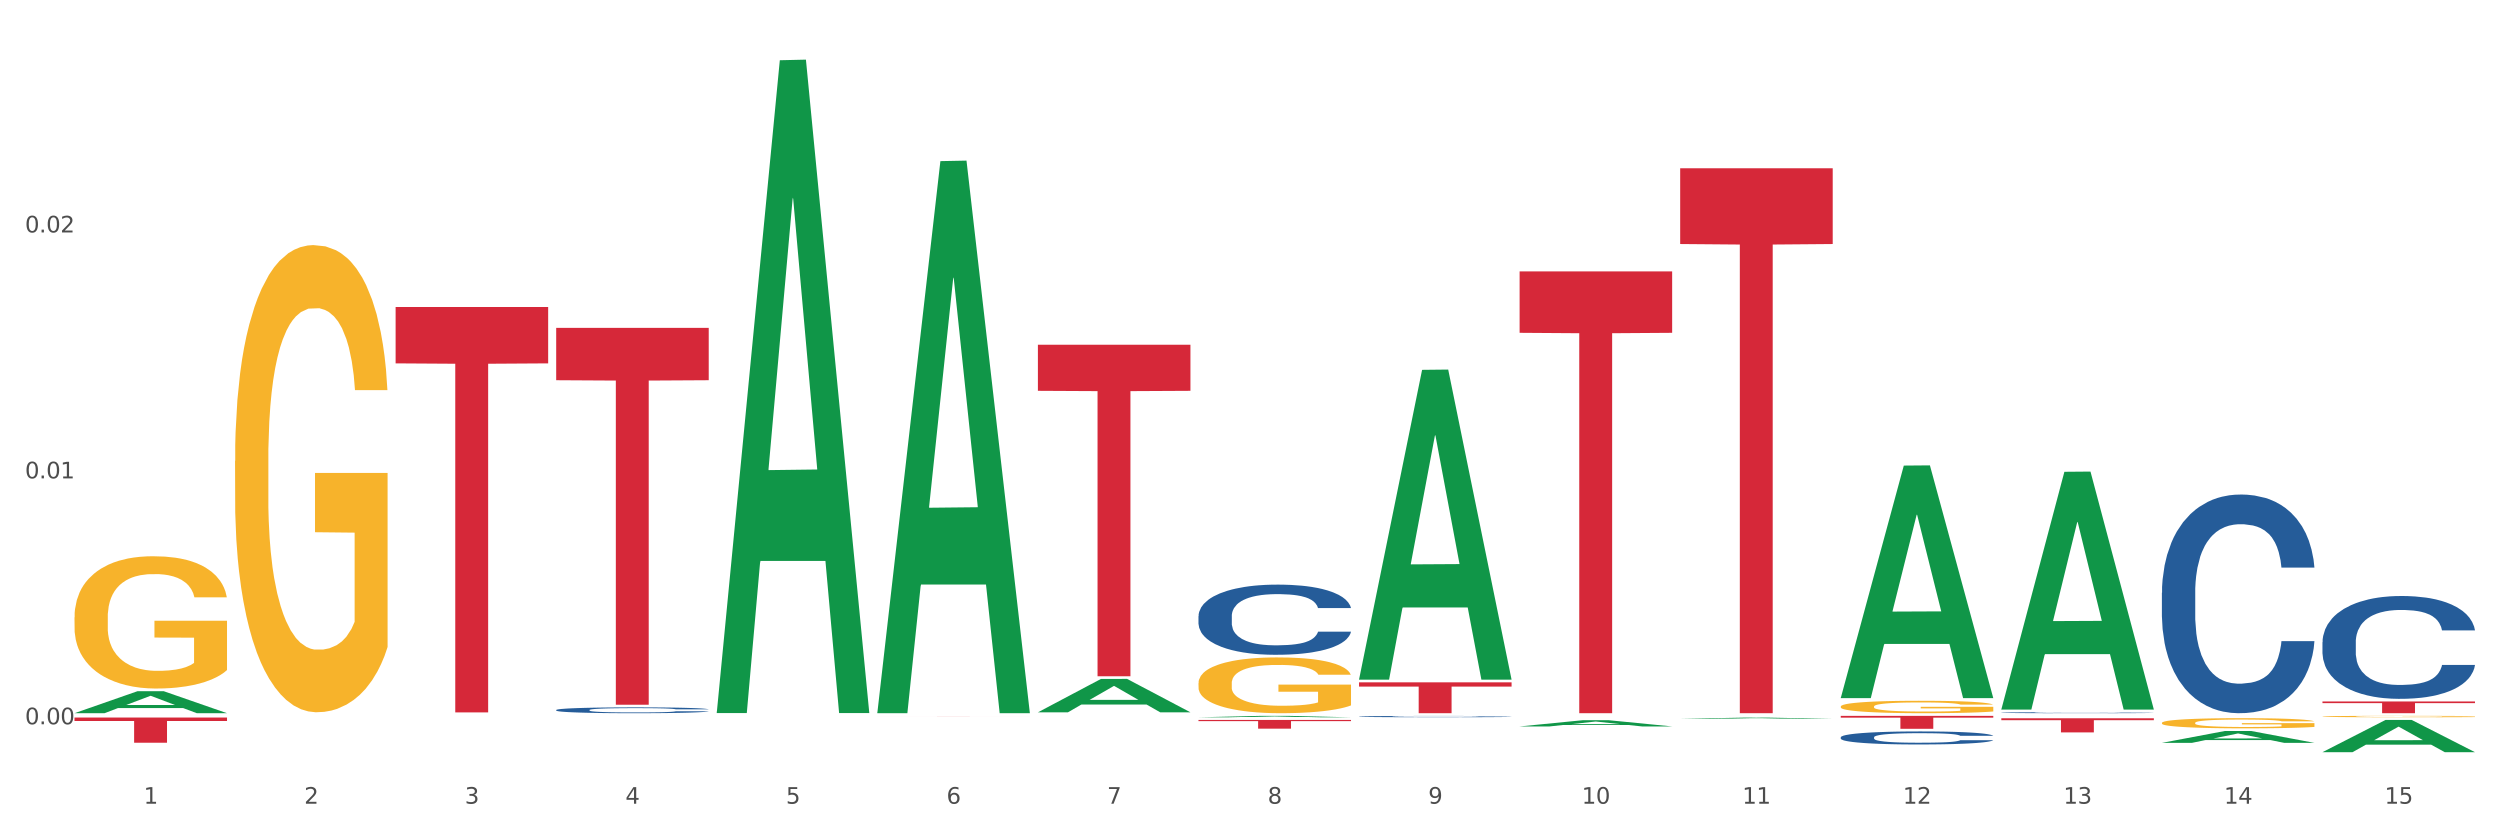 <?xml version="1.0" encoding="utf-8" standalone="no"?>
<!DOCTYPE svg PUBLIC "-//W3C//DTD SVG 1.1//EN"
  "http://www.w3.org/Graphics/SVG/1.1/DTD/svg11.dtd">
<svg xmlns:xlink="http://www.w3.org/1999/xlink" width="1080pt" height="360pt" viewBox="0 0 1080 360" xmlns="http://www.w3.org/2000/svg" version="1.1">
 <rect x="0" y="0" width="1080" height="360" fill="#333333" stroke="none"/>
 <defs>
  <style type="text/css">*{stroke-linejoin: round; stroke-linecap: butt}</style>
 </defs>
 <g id="figure_1">
  <g id="patch_1">
   <path d="M 0 360 
L 1080 360 
L 1080 0 
L 0 0 
z
" style="fill: #ffffff; stroke: #ffffff; stroke-linejoin: miter"/>
  </g>
  <g id="axes_1">
   <g id="matplotlib.axis_1">
    <g id="xtick_1">
     <g id="text_1">
      <!-- 1 -->
      <g style="fill: #4d4d4d" transform="translate(62.07 347.204) scale(0.096 -0.096)">
       <defs>
        <path id="DejaVuSans-31" d="M 794 531 
L 1825 531 
L 1825 4091 
L 703 3866 
L 703 4441 
L 1819 4666 
L 2450 4666 
L 2450 531 
L 3481 531 
L 3481 0 
L 794 0 
L 794 531 
z
" transform="scale(0.016)"/>
       </defs>
       <use xlink:href="#DejaVuSans-31"/>
      </g>
     </g>
    </g>
    <g id="xtick_2">
     <g id="text_2">
      <!-- 2 -->
      <g style="fill: #4d4d4d" transform="translate(131.436 347.204) scale(0.096 -0.096)">
       <defs>
        <path id="DejaVuSans-32" d="M 1228 531 
L 3431 531 
L 3431 0 
L 469 0 
L 469 531 
Q 828 903 1448 1529 
Q 2069 2156 2228 2338 
Q 2531 2678 2651 2914 
Q 2772 3150 2772 3378 
Q 2772 3750 2511 3984 
Q 2250 4219 1831 4219 
Q 1534 4219 1204 4116 
Q 875 4013 500 3803 
L 500 4441 
Q 881 4594 1212 4672 
Q 1544 4750 1819 4750 
Q 2544 4750 2975 4387 
Q 3406 4025 3406 3419 
Q 3406 3131 3298 2873 
Q 3191 2616 2906 2266 
Q 2828 2175 2409 1742 
Q 1991 1309 1228 531 
z
" transform="scale(0.016)"/>
       </defs>
       <use xlink:href="#DejaVuSans-32"/>
      </g>
     </g>
    </g>
    <g id="xtick_3">
     <g id="text_3">
      <!-- 3 -->
      <g style="fill: #4d4d4d" transform="translate(200.802 347.204) scale(0.096 -0.096)">
       <defs>
        <path id="DejaVuSans-33" d="M 2597 2516 
Q 3050 2419 3304 2112 
Q 3559 1806 3559 1356 
Q 3559 666 3084 287 
Q 2609 -91 1734 -91 
Q 1441 -91 1130 -33 
Q 819 25 488 141 
L 488 750 
Q 750 597 1062 519 
Q 1375 441 1716 441 
Q 2309 441 2620 675 
Q 2931 909 2931 1356 
Q 2931 1769 2642 2001 
Q 2353 2234 1838 2234 
L 1294 2234 
L 1294 2753 
L 1863 2753 
Q 2328 2753 2575 2939 
Q 2822 3125 2822 3475 
Q 2822 3834 2567 4026 
Q 2313 4219 1838 4219 
Q 1578 4219 1281 4162 
Q 984 4106 628 3988 
L 628 4550 
Q 988 4650 1302 4700 
Q 1616 4750 1894 4750 
Q 2613 4750 3031 4423 
Q 3450 4097 3450 3541 
Q 3450 3153 3228 2886 
Q 3006 2619 2597 2516 
z
" transform="scale(0.016)"/>
       </defs>
       <use xlink:href="#DejaVuSans-33"/>
      </g>
     </g>
    </g>
    <g id="xtick_4">
     <g id="text_4">
      <!-- 4 -->
      <g style="fill: #4d4d4d" transform="translate(270.169 347.204) scale(0.096 -0.096)">
       <defs>
        <path id="DejaVuSans-34" d="M 2419 4116 
L 825 1625 
L 2419 1625 
L 2419 4116 
z
M 2253 4666 
L 3047 4666 
L 3047 1625 
L 3713 1625 
L 3713 1100 
L 3047 1100 
L 3047 0 
L 2419 0 
L 2419 1100 
L 313 1100 
L 313 1709 
L 2253 4666 
z
" transform="scale(0.016)"/>
       </defs>
       <use xlink:href="#DejaVuSans-34"/>
      </g>
     </g>
    </g>
    <g id="xtick_5">
     <g id="text_5">
      <!-- 5 -->
      <g style="fill: #4d4d4d" transform="translate(339.535 347.204) scale(0.096 -0.096)">
       <defs>
        <path id="DejaVuSans-35" d="M 691 4666 
L 3169 4666 
L 3169 4134 
L 1269 4134 
L 1269 2991 
Q 1406 3038 1543 3061 
Q 1681 3084 1819 3084 
Q 2600 3084 3056 2656 
Q 3513 2228 3513 1497 
Q 3513 744 3044 326 
Q 2575 -91 1722 -91 
Q 1428 -91 1123 -41 
Q 819 9 494 109 
L 494 744 
Q 775 591 1075 516 
Q 1375 441 1709 441 
Q 2250 441 2565 725 
Q 2881 1009 2881 1497 
Q 2881 1984 2565 2268 
Q 2250 2553 1709 2553 
Q 1456 2553 1204 2497 
Q 953 2441 691 2322 
L 691 4666 
z
" transform="scale(0.016)"/>
       </defs>
       <use xlink:href="#DejaVuSans-35"/>
      </g>
     </g>
    </g>
    <g id="xtick_6">
     <g id="text_6">
      <!-- 6 -->
      <g style="fill: #4d4d4d" transform="translate(408.901 347.204) scale(0.096 -0.096)">
       <defs>
        <path id="DejaVuSans-36" d="M 2113 2584 
Q 1688 2584 1439 2293 
Q 1191 2003 1191 1497 
Q 1191 994 1439 701 
Q 1688 409 2113 409 
Q 2538 409 2786 701 
Q 3034 994 3034 1497 
Q 3034 2003 2786 2293 
Q 2538 2584 2113 2584 
z
M 3366 4563 
L 3366 3988 
Q 3128 4100 2886 4159 
Q 2644 4219 2406 4219 
Q 1781 4219 1451 3797 
Q 1122 3375 1075 2522 
Q 1259 2794 1537 2939 
Q 1816 3084 2150 3084 
Q 2853 3084 3261 2657 
Q 3669 2231 3669 1497 
Q 3669 778 3244 343 
Q 2819 -91 2113 -91 
Q 1303 -91 875 529 
Q 447 1150 447 2328 
Q 447 3434 972 4092 
Q 1497 4750 2381 4750 
Q 2619 4750 2861 4703 
Q 3103 4656 3366 4563 
z
" transform="scale(0.016)"/>
       </defs>
       <use xlink:href="#DejaVuSans-36"/>
      </g>
     </g>
    </g>
    <g id="xtick_7">
     <g id="text_7">
      <!-- 7 -->
      <g style="fill: #4d4d4d" transform="translate(478.267 347.204) scale(0.096 -0.096)">
       <defs>
        <path id="DejaVuSans-37" d="M 525 4666 
L 3525 4666 
L 3525 4397 
L 1831 0 
L 1172 0 
L 2766 4134 
L 525 4134 
L 525 4666 
z
" transform="scale(0.016)"/>
       </defs>
       <use xlink:href="#DejaVuSans-37"/>
      </g>
     </g>
    </g>
    <g id="xtick_8">
     <g id="text_8">
      <!-- 8 -->
      <g style="fill: #4d4d4d" transform="translate(547.634 347.204) scale(0.096 -0.096)">
       <defs>
        <path id="DejaVuSans-38" d="M 2034 2216 
Q 1584 2216 1326 1975 
Q 1069 1734 1069 1313 
Q 1069 891 1326 650 
Q 1584 409 2034 409 
Q 2484 409 2743 651 
Q 3003 894 3003 1313 
Q 3003 1734 2745 1975 
Q 2488 2216 2034 2216 
z
M 1403 2484 
Q 997 2584 770 2862 
Q 544 3141 544 3541 
Q 544 4100 942 4425 
Q 1341 4750 2034 4750 
Q 2731 4750 3128 4425 
Q 3525 4100 3525 3541 
Q 3525 3141 3298 2862 
Q 3072 2584 2669 2484 
Q 3125 2378 3379 2068 
Q 3634 1759 3634 1313 
Q 3634 634 3220 271 
Q 2806 -91 2034 -91 
Q 1263 -91 848 271 
Q 434 634 434 1313 
Q 434 1759 690 2068 
Q 947 2378 1403 2484 
z
M 1172 3481 
Q 1172 3119 1398 2916 
Q 1625 2713 2034 2713 
Q 2441 2713 2670 2916 
Q 2900 3119 2900 3481 
Q 2900 3844 2670 4047 
Q 2441 4250 2034 4250 
Q 1625 4250 1398 4047 
Q 1172 3844 1172 3481 
z
" transform="scale(0.016)"/>
       </defs>
       <use xlink:href="#DejaVuSans-38"/>
      </g>
     </g>
    </g>
    <g id="xtick_9">
     <g id="text_9">
      <!-- 9 -->
      <g style="fill: #4d4d4d" transform="translate(617 347.204) scale(0.096 -0.096)">
       <defs>
        <path id="DejaVuSans-39" d="M 703 97 
L 703 672 
Q 941 559 1184 500 
Q 1428 441 1663 441 
Q 2288 441 2617 861 
Q 2947 1281 2994 2138 
Q 2813 1869 2534 1725 
Q 2256 1581 1919 1581 
Q 1219 1581 811 2004 
Q 403 2428 403 3163 
Q 403 3881 828 4315 
Q 1253 4750 1959 4750 
Q 2769 4750 3195 4129 
Q 3622 3509 3622 2328 
Q 3622 1225 3098 567 
Q 2575 -91 1691 -91 
Q 1453 -91 1209 -44 
Q 966 3 703 97 
z
M 1959 2075 
Q 2384 2075 2632 2365 
Q 2881 2656 2881 3163 
Q 2881 3666 2632 3958 
Q 2384 4250 1959 4250 
Q 1534 4250 1286 3958 
Q 1038 3666 1038 3163 
Q 1038 2656 1286 2365 
Q 1534 2075 1959 2075 
z
" transform="scale(0.016)"/>
       </defs>
       <use xlink:href="#DejaVuSans-39"/>
      </g>
     </g>
    </g>
    <g id="xtick_10">
     <g id="text_10">
      <!-- 10 -->
      <g style="fill: #4d4d4d" transform="translate(683.312 347.204) scale(0.096 -0.096)">
       <defs>
        <path id="DejaVuSans-30" d="M 2034 4250 
Q 1547 4250 1301 3770 
Q 1056 3291 1056 2328 
Q 1056 1369 1301 889 
Q 1547 409 2034 409 
Q 2525 409 2770 889 
Q 3016 1369 3016 2328 
Q 3016 3291 2770 3770 
Q 2525 4250 2034 4250 
z
M 2034 4750 
Q 2819 4750 3233 4129 
Q 3647 3509 3647 2328 
Q 3647 1150 3233 529 
Q 2819 -91 2034 -91 
Q 1250 -91 836 529 
Q 422 1150 422 2328 
Q 422 3509 836 4129 
Q 1250 4750 2034 4750 
z
" transform="scale(0.016)"/>
       </defs>
       <use xlink:href="#DejaVuSans-31"/>
       <use xlink:href="#DejaVuSans-30" transform="translate(63.623 0)"/>
      </g>
     </g>
    </g>
    <g id="xtick_11">
     <g id="text_11">
      <!-- 11 -->
      <g style="fill: #4d4d4d" transform="translate(752.678 347.204) scale(0.096 -0.096)">
       <use xlink:href="#DejaVuSans-31"/>
       <use xlink:href="#DejaVuSans-31" transform="translate(63.623 0)"/>
      </g>
     </g>
    </g>
    <g id="xtick_12">
     <g id="text_12">
      <!-- 12 -->
      <g style="fill: #4d4d4d" transform="translate(822.044 347.204) scale(0.096 -0.096)">
       <use xlink:href="#DejaVuSans-31"/>
       <use xlink:href="#DejaVuSans-32" transform="translate(63.623 0)"/>
      </g>
     </g>
    </g>
    <g id="xtick_13">
     <g id="text_13">
      <!-- 13 -->
      <g style="fill: #4d4d4d" transform="translate(891.411 347.204) scale(0.096 -0.096)">
       <use xlink:href="#DejaVuSans-31"/>
       <use xlink:href="#DejaVuSans-33" transform="translate(63.623 0)"/>
      </g>
     </g>
    </g>
    <g id="xtick_14">
     <g id="text_14">
      <!-- 14 -->
      <g style="fill: #4d4d4d" transform="translate(960.777 347.204) scale(0.096 -0.096)">
       <use xlink:href="#DejaVuSans-31"/>
       <use xlink:href="#DejaVuSans-34" transform="translate(63.623 0)"/>
      </g>
     </g>
    </g>
    <g id="xtick_15">
     <g id="text_15">
      <!-- 15 -->
      <g style="fill: #4d4d4d" transform="translate(1030.143 347.204) scale(0.096 -0.096)">
       <use xlink:href="#DejaVuSans-31"/>
       <use xlink:href="#DejaVuSans-35" transform="translate(63.623 0)"/>
      </g>
     </g>
    </g>
    <g id="xtick_16"/>
    <g id="xtick_17"/>
    <g id="xtick_18"/>
    <g id="xtick_19"/>
    <g id="xtick_20"/>
    <g id="xtick_21"/>
    <g id="xtick_22"/>
    <g id="xtick_23"/>
    <g id="xtick_24"/>
    <g id="xtick_25"/>
    <g id="xtick_26"/>
    <g id="xtick_27"/>
    <g id="xtick_28"/>
    <g id="xtick_29"/>
   </g>
   <g id="matplotlib.axis_2">
    <g id="ytick_1">
     <g id="text_16">
      <!-- 0.00 -->
      <g style="fill: #4d4d4d" transform="translate(10.8 312.888) scale(0.096 -0.096)">
       <defs>
        <path id="DejaVuSans-2e" d="M 684 794 
L 1344 794 
L 1344 0 
L 684 0 
L 684 794 
z
" transform="scale(0.016)"/>
       </defs>
       <use xlink:href="#DejaVuSans-30"/>
       <use xlink:href="#DejaVuSans-2e" transform="translate(63.623 0)"/>
       <use xlink:href="#DejaVuSans-30" transform="translate(95.41 0)"/>
       <use xlink:href="#DejaVuSans-30" transform="translate(159.033 0)"/>
      </g>
     </g>
    </g>
    <g id="ytick_2">
     <g id="text_17">
      <!-- 0.01 -->
      <g style="fill: #4d4d4d" transform="translate(10.8 206.654) scale(0.096 -0.096)">
       <use xlink:href="#DejaVuSans-30"/>
       <use xlink:href="#DejaVuSans-2e" transform="translate(63.623 0)"/>
       <use xlink:href="#DejaVuSans-30" transform="translate(95.41 0)"/>
       <use xlink:href="#DejaVuSans-31" transform="translate(159.033 0)"/>
      </g>
     </g>
    </g>
    <g id="ytick_3">
     <g id="text_18">
      <!-- 0.02 -->
      <g style="fill: #4d4d4d" transform="translate(10.8 100.419) scale(0.096 -0.096)">
       <use xlink:href="#DejaVuSans-30"/>
       <use xlink:href="#DejaVuSans-2e" transform="translate(63.623 0)"/>
       <use xlink:href="#DejaVuSans-30" transform="translate(95.41 0)"/>
       <use xlink:href="#DejaVuSans-32" transform="translate(159.033 0)"/>
      </g>
     </g>
    </g>
    <g id="ytick_4"/>
    <g id="ytick_5"/>
    <g id="ytick_6"/>
   </g>
   <g id="PolyCollection_1">
    <path d="M 32.175 308.089 
L 32.243 308.08 
L 59.417 298.592 
L 70.695 298.584 
L 98.073 308.107 
L 85.029 308.107 
L 79.119 305.889 
L 51.061 305.889 
L 50.857 305.925 
L 45.151 308.107 
L 32.175 308.107 
L 32.175 308.089 
L 54.594 304.566 
L 75.586 304.557 
L 65.192 300.613 
L 65.056 300.595 
L 64.92 300.622 
L 54.526 304.557 
L 54.594 304.566 
L 32.175 308.089 
z
" clip-path="url(#pef8d3da580)" style="fill: #109648"/>
    <path d="M 517.739 295.142 
L 517.816 295.12 
L 517.816 294.328 
L 517.972 293.646 
L 518.75 291.995 
L 519.917 290.63 
L 520.773 289.904 
L 521.629 289.31 
L 522.64 288.715 
L 523.885 288.099 
L 526.141 287.197 
L 527.542 286.734 
L 529.253 286.25 
L 532.365 285.546 
L 534.621 285.15 
L 536.956 284.819 
L 540.768 284.423 
L 543.257 284.247 
L 545.903 284.115 
L 549.093 284.027 
L 551.504 284.005 
L 556.795 284.071 
L 561.307 284.269 
L 563.486 284.423 
L 566.287 284.687 
L 567.765 284.863 
L 570.177 285.216 
L 572.666 285.678 
L 574.378 286.074 
L 576.946 286.822 
L 578.891 287.571 
L 580.68 288.495 
L 581.614 289.134 
L 582.314 289.728 
L 582.936 290.41 
L 583.559 291.489 
L 569.554 291.489 
L 569.01 290.718 
L 568.154 289.992 
L 566.909 289.288 
L 565.82 288.847 
L 563.953 288.297 
L 562.241 287.945 
L 560.452 287.681 
L 558.273 287.461 
L 556.562 287.351 
L 554.15 287.263 
L 549.404 287.285 
L 546.214 287.461 
L 544.035 287.681 
L 542.635 287.879 
L 541.39 288.099 
L 539.99 288.407 
L 538.356 288.869 
L 537.189 289.288 
L 536.022 289.816 
L 535.088 290.344 
L 534.232 290.96 
L 533.532 291.621 
L 532.988 292.303 
L 532.521 293.14 
L 532.132 294.526 
L 532.132 297.542 
L 532.287 298.224 
L 532.676 299.126 
L 533.143 299.809 
L 533.921 300.623 
L 534.621 301.173 
L 535.944 301.966 
L 537.422 302.626 
L 538.589 303.044 
L 539.756 303.397 
L 541.779 303.881 
L 544.035 304.277 
L 545.981 304.519 
L 548.626 304.739 
L 550.415 304.827 
L 551.971 304.871 
L 555.784 304.871 
L 558.507 304.805 
L 561.541 304.651 
L 563.875 304.453 
L 565.82 304.211 
L 567.998 303.815 
L 569.399 303.441 
L 569.399 298.84 
L 552.282 298.818 
L 552.282 295.759 
L 583.636 295.759 
L 583.636 304.739 
L 582.314 305.201 
L 580.836 305.62 
L 579.28 305.994 
L 576.946 306.456 
L 574.145 306.896 
L 571.655 307.204 
L 569.01 307.468 
L 565.898 307.711 
L 561.852 307.931 
L 559.362 308.019 
L 556.25 308.085 
L 552.594 308.107 
L 549.404 308.063 
L 546.292 307.953 
L 543.024 307.755 
L 539.834 307.468 
L 537.422 307.182 
L 535.01 306.83 
L 532.443 306.368 
L 530.42 305.928 
L 528.864 305.532 
L 527.153 305.025 
L 525.285 304.365 
L 523.885 303.771 
L 522.64 303.154 
L 521.317 302.362 
L 520.384 301.68 
L 519.45 300.821 
L 518.906 300.183 
L 518.283 299.192 
L 517.816 297.806 
L 517.739 295.142 
z
" clip-path="url(#pef8d3da580)" style="fill: #f7b32b"/>
    <path d="M 795.203 305.214 
L 795.281 305.209 
L 795.281 305.033 
L 795.437 304.88 
L 796.215 304.512 
L 797.382 304.208 
L 798.238 304.046 
L 799.094 303.913 
L 800.105 303.78 
L 801.35 303.643 
L 803.606 303.442 
L 805.006 303.339 
L 806.718 303.23 
L 809.83 303.073 
L 812.086 302.985 
L 814.42 302.911 
L 818.233 302.823 
L 820.722 302.784 
L 823.368 302.754 
L 826.557 302.734 
L 828.969 302.73 
L 834.26 302.744 
L 838.772 302.789 
L 840.951 302.823 
L 843.752 302.882 
L 845.23 302.921 
L 847.642 303 
L 850.131 303.103 
L 851.843 303.191 
L 854.41 303.358 
L 856.355 303.525 
L 858.145 303.731 
L 859.078 303.874 
L 859.779 304.006 
L 860.401 304.159 
L 861.024 304.399 
L 847.019 304.399 
L 846.475 304.227 
L 845.619 304.065 
L 844.374 303.908 
L 843.285 303.81 
L 841.418 303.687 
L 839.706 303.609 
L 837.916 303.55 
L 835.738 303.501 
L 834.026 303.476 
L 831.615 303.456 
L 826.869 303.461 
L 823.679 303.501 
L 821.5 303.55 
L 820.1 303.594 
L 818.855 303.643 
L 817.455 303.712 
L 815.821 303.815 
L 814.654 303.908 
L 813.487 304.026 
L 812.553 304.144 
L 811.697 304.281 
L 810.997 304.429 
L 810.453 304.581 
L 809.986 304.768 
L 809.597 305.077 
L 809.597 305.75 
L 809.752 305.902 
L 810.141 306.103 
L 810.608 306.255 
L 811.386 306.437 
L 812.086 306.56 
L 813.409 306.737 
L 814.887 306.884 
L 816.054 306.977 
L 817.221 307.056 
L 819.244 307.164 
L 821.5 307.252 
L 823.445 307.306 
L 826.091 307.355 
L 827.88 307.375 
L 829.436 307.385 
L 833.248 307.385 
L 835.971 307.37 
L 839.006 307.336 
L 841.34 307.292 
L 843.285 307.238 
L 845.463 307.149 
L 846.864 307.066 
L 846.864 306.039 
L 829.747 306.034 
L 829.747 305.352 
L 861.101 305.352 
L 861.101 307.355 
L 859.779 307.459 
L 858.3 307.552 
L 856.744 307.635 
L 854.41 307.739 
L 851.61 307.837 
L 849.12 307.905 
L 846.475 307.964 
L 843.363 308.018 
L 839.317 308.068 
L 836.827 308.087 
L 833.715 308.102 
L 830.059 308.107 
L 826.869 308.097 
L 823.757 308.072 
L 820.489 308.028 
L 817.299 307.964 
L 814.887 307.901 
L 812.475 307.822 
L 809.908 307.719 
L 807.885 307.621 
L 806.329 307.532 
L 804.617 307.419 
L 802.75 307.272 
L 801.35 307.139 
L 800.105 307.002 
L 798.782 306.825 
L 797.849 306.673 
L 796.915 306.481 
L 796.37 306.339 
L 795.748 306.118 
L 795.281 305.809 
L 795.203 305.214 
z
" clip-path="url(#pef8d3da580)" style="fill: #f7b32b"/>
    <path d="M 933.936 312.282 
L 934.014 312.278 
L 934.014 312.134 
L 934.169 312.01 
L 934.947 311.709 
L 936.114 311.46 
L 936.97 311.328 
L 937.826 311.22 
L 938.837 311.111 
L 940.082 310.999 
L 942.338 310.835 
L 943.739 310.75 
L 945.45 310.662 
L 948.563 310.534 
L 950.819 310.462 
L 953.153 310.401 
L 956.965 310.329 
L 959.455 310.297 
L 962.1 310.273 
L 965.29 310.257 
L 967.702 310.253 
L 972.992 310.265 
L 977.505 310.301 
L 979.683 310.329 
L 982.484 310.377 
L 983.962 310.409 
L 986.374 310.474 
L 988.864 310.558 
L 990.575 310.63 
L 993.143 310.766 
L 995.088 310.903 
L 996.877 311.071 
L 997.811 311.187 
L 998.511 311.296 
L 999.134 311.42 
L 999.756 311.617 
L 985.752 311.617 
L 985.207 311.476 
L 984.351 311.344 
L 983.106 311.216 
L 982.017 311.135 
L 980.15 311.035 
L 978.438 310.971 
L 976.649 310.923 
L 974.47 310.883 
L 972.759 310.863 
L 970.347 310.847 
L 965.601 310.851 
L 962.411 310.883 
L 960.233 310.923 
L 958.832 310.959 
L 957.588 310.999 
L 956.187 311.055 
L 954.553 311.139 
L 953.386 311.216 
L 952.219 311.312 
L 951.286 311.408 
L 950.43 311.52 
L 949.73 311.641 
L 949.185 311.765 
L 948.718 311.917 
L 948.329 312.17 
L 948.329 312.719 
L 948.485 312.844 
L 948.874 313.008 
L 949.341 313.133 
L 950.119 313.281 
L 950.819 313.381 
L 952.141 313.526 
L 953.62 313.646 
L 954.787 313.722 
L 955.954 313.786 
L 957.977 313.874 
L 960.233 313.947 
L 962.178 313.991 
L 964.823 314.031 
L 966.613 314.047 
L 968.169 314.055 
L 971.981 314.055 
L 974.704 314.043 
L 977.738 314.015 
L 980.072 313.979 
L 982.017 313.935 
L 984.196 313.862 
L 985.596 313.794 
L 985.596 312.956 
L 968.48 312.952 
L 968.48 312.395 
L 999.834 312.395 
L 999.834 314.031 
L 998.511 314.115 
L 997.033 314.191 
L 995.477 314.259 
L 993.143 314.344 
L 990.342 314.424 
L 987.852 314.48 
L 985.207 314.528 
L 982.095 314.572 
L 978.049 314.612 
L 975.56 314.628 
L 972.448 314.64 
L 968.791 314.644 
L 965.601 314.636 
L 962.489 314.616 
L 959.221 314.58 
L 956.032 314.528 
L 953.62 314.476 
L 951.208 314.412 
L 948.64 314.328 
L 946.618 314.247 
L 945.061 314.175 
L 943.35 314.083 
L 941.483 313.963 
L 940.082 313.854 
L 938.837 313.742 
L 937.515 313.598 
L 936.581 313.473 
L 935.648 313.317 
L 935.103 313.201 
L 934.48 313.02 
L 934.014 312.768 
L 933.936 312.282 
z
" clip-path="url(#pef8d3da580)" style="fill: #f7b32b"/>
    <path d="M 1003.302 309.529 
L 1003.38 309.528 
L 1003.38 309.508 
L 1003.535 309.49 
L 1004.314 309.447 
L 1005.481 309.412 
L 1006.336 309.393 
L 1007.192 309.378 
L 1008.204 309.362 
L 1009.448 309.347 
L 1011.705 309.323 
L 1013.105 309.311 
L 1014.817 309.299 
L 1017.929 309.281 
L 1020.185 309.27 
L 1022.519 309.262 
L 1026.331 309.252 
L 1028.821 309.247 
L 1031.466 309.244 
L 1034.656 309.241 
L 1037.068 309.241 
L 1042.358 309.242 
L 1046.871 309.248 
L 1049.049 309.252 
L 1051.85 309.258 
L 1053.328 309.263 
L 1055.74 309.272 
L 1058.23 309.284 
L 1059.942 309.294 
L 1062.509 309.314 
L 1064.454 309.333 
L 1066.244 309.357 
L 1067.177 309.373 
L 1067.877 309.389 
L 1068.5 309.406 
L 1069.122 309.434 
L 1055.118 309.434 
L 1054.573 309.414 
L 1053.717 309.395 
L 1052.473 309.377 
L 1051.383 309.366 
L 1049.516 309.352 
L 1047.805 309.343 
L 1046.015 309.336 
L 1043.837 309.33 
L 1042.125 309.327 
L 1039.713 309.325 
L 1034.967 309.325 
L 1031.777 309.33 
L 1029.599 309.336 
L 1028.199 309.341 
L 1026.954 309.347 
L 1025.553 309.355 
L 1023.919 309.366 
L 1022.752 309.377 
L 1021.585 309.391 
L 1020.652 309.405 
L 1019.796 309.421 
L 1019.096 309.438 
L 1018.551 309.455 
L 1018.084 309.477 
L 1017.695 309.513 
L 1017.695 309.591 
L 1017.851 309.608 
L 1018.24 309.632 
L 1018.707 309.649 
L 1019.485 309.67 
L 1020.185 309.684 
L 1021.508 309.705 
L 1022.986 309.722 
L 1024.153 309.733 
L 1025.32 309.742 
L 1027.343 309.754 
L 1029.599 309.765 
L 1031.544 309.771 
L 1034.189 309.777 
L 1035.979 309.779 
L 1037.535 309.78 
L 1041.347 309.78 
L 1044.07 309.778 
L 1047.104 309.774 
L 1049.438 309.769 
L 1051.383 309.763 
L 1053.562 309.753 
L 1054.962 309.743 
L 1054.962 309.624 
L 1037.846 309.624 
L 1037.846 309.545 
L 1069.2 309.545 
L 1069.2 309.777 
L 1067.877 309.789 
L 1066.399 309.799 
L 1064.843 309.809 
L 1062.509 309.821 
L 1059.708 309.832 
L 1057.219 309.84 
L 1054.573 309.847 
L 1051.461 309.853 
L 1047.416 309.859 
L 1044.926 309.861 
L 1041.814 309.863 
L 1038.157 309.864 
L 1034.967 309.863 
L 1031.855 309.86 
L 1028.588 309.855 
L 1025.398 309.847 
L 1022.986 309.84 
L 1020.574 309.831 
L 1018.007 309.819 
L 1015.984 309.807 
L 1014.428 309.797 
L 1012.716 309.784 
L 1010.849 309.767 
L 1009.448 309.752 
L 1008.204 309.736 
L 1006.881 309.715 
L 1005.947 309.698 
L 1005.014 309.675 
L 1004.469 309.659 
L 1003.847 309.633 
L 1003.38 309.597 
L 1003.302 309.529 
z
" clip-path="url(#pef8d3da580)" style="fill: #f7b32b"/>
    <path d="M 795.203 309.241 
L 861.101 309.241 
L 861.101 310.019 
L 835.179 310.024 
L 835.179 314.843 
L 820.969 314.843 
L 820.969 310.024 
L 795.203 310.019 
L 795.203 309.246 
L 795.203 309.241 
z
" clip-path="url(#pef8d3da580)" style="fill: #d62839"/>
    <path d="M 1003.302 303.037 
L 1069.2 303.037 
L 1069.2 303.741 
L 1043.278 303.746 
L 1043.278 308.107 
L 1029.068 308.107 
L 1029.068 303.746 
L 1003.302 303.741 
L 1003.302 303.041 
L 1003.302 303.037 
z
" clip-path="url(#pef8d3da580)" style="fill: #d62839"/>
    <path d="M 1003.302 277.434 
L 1003.38 277.393 
L 1003.38 276.257 
L 1003.614 274.715 
L 1004.47 271.875 
L 1005.561 269.724 
L 1007.43 267.208 
L 1008.443 266.153 
L 1009.767 264.976 
L 1012.494 263.069 
L 1015.609 261.446 
L 1017.79 260.553 
L 1019.426 259.985 
L 1023.087 258.971 
L 1025.19 258.524 
L 1027.371 258.159 
L 1029.241 257.916 
L 1032.356 257.632 
L 1034.849 257.51 
L 1037.731 257.469 
L 1040.146 257.51 
L 1043.339 257.672 
L 1048.013 258.159 
L 1049.805 258.443 
L 1052.219 258.93 
L 1054.712 259.579 
L 1056.737 260.229 
L 1059.074 261.162 
L 1061.489 262.379 
L 1063.825 263.921 
L 1065.461 265.341 
L 1066.785 266.843 
L 1067.954 268.669 
L 1068.811 270.657 
L 1069.2 272.321 
L 1054.945 272.321 
L 1054.556 270.82 
L 1053.777 269.196 
L 1052.998 268.101 
L 1052.141 267.208 
L 1050.817 266.194 
L 1049.649 265.544 
L 1047.701 264.773 
L 1045.91 264.286 
L 1044.43 264.002 
L 1042.638 263.759 
L 1038.822 263.515 
L 1036.095 263.515 
L 1034.382 263.597 
L 1032.278 263.799 
L 1030.487 264.084 
L 1028.384 264.57 
L 1026.748 265.098 
L 1025.112 265.788 
L 1024.178 266.275 
L 1022.775 267.167 
L 1021.841 267.898 
L 1020.594 269.156 
L 1019.893 270.049 
L 1018.647 272.362 
L 1018.102 274.066 
L 1017.868 275.243 
L 1017.712 276.541 
L 1017.712 282.871 
L 1018.18 285.712 
L 1018.569 286.929 
L 1019.192 288.309 
L 1020.361 290.094 
L 1022.074 291.839 
L 1023.866 293.097 
L 1025.346 293.868 
L 1026.748 294.436 
L 1028.15 294.883 
L 1029.864 295.288 
L 1031.266 295.532 
L 1033.369 295.775 
L 1035.862 295.897 
L 1037.809 295.897 
L 1041.781 295.694 
L 1043.573 295.491 
L 1045.287 295.207 
L 1047.156 294.761 
L 1048.636 294.274 
L 1049.493 293.909 
L 1050.895 293.138 
L 1051.986 292.326 
L 1052.92 291.393 
L 1053.543 290.581 
L 1054.244 289.364 
L 1054.79 287.984 
L 1054.945 287.254 
L 1069.2 287.254 
L 1068.888 288.715 
L 1068.343 290.135 
L 1067.253 292.042 
L 1066.396 293.138 
L 1065.072 294.477 
L 1063.67 295.613 
L 1061.722 296.871 
L 1059.931 297.804 
L 1058.061 298.616 
L 1056.036 299.346 
L 1052.375 300.361 
L 1051.051 300.645 
L 1048.247 301.132 
L 1046.066 301.416 
L 1042.872 301.7 
L 1039.6 301.862 
L 1036.173 301.903 
L 1033.135 301.822 
L 1029.786 301.578 
L 1027.683 301.335 
L 1025.346 300.969 
L 1022.62 300.401 
L 1020.049 299.711 
L 1017.634 298.9 
L 1015.376 297.967 
L 1013.272 296.912 
L 1010.546 295.167 
L 1008.521 293.462 
L 1007.041 291.88 
L 1006.028 290.541 
L 1005.016 288.836 
L 1004.47 287.66 
L 1003.614 284.819 
L 1003.302 282.182 
L 1003.302 277.434 
z
" clip-path="url(#pef8d3da580)" style="fill: #255c99"/>
    <path d="M 933.936 256.082 
L 934.014 255.995 
L 934.014 253.58 
L 934.247 250.301 
L 935.104 244.262 
L 936.195 239.689 
L 938.064 234.34 
L 939.077 232.096 
L 940.401 229.594 
L 943.127 225.539 
L 946.243 222.088 
L 948.424 220.19 
L 950.06 218.982 
L 953.721 216.825 
L 955.824 215.876 
L 958.005 215.1 
L 959.874 214.582 
L 962.99 213.978 
L 965.483 213.719 
L 968.365 213.633 
L 970.779 213.719 
L 973.973 214.065 
L 978.647 215.1 
L 980.438 215.704 
L 982.853 216.739 
L 985.346 218.12 
L 987.371 219.5 
L 989.708 221.484 
L 992.122 224.073 
L 994.459 227.351 
L 996.095 230.371 
L 997.419 233.563 
L 998.587 237.446 
L 999.444 241.673 
L 999.834 245.211 
L 985.579 245.211 
L 985.19 242.018 
L 984.411 238.567 
L 983.632 236.238 
L 982.775 234.34 
L 981.451 232.183 
L 980.283 230.802 
L 978.335 229.163 
L 976.544 228.128 
L 975.064 227.524 
L 973.272 227.006 
L 969.455 226.488 
L 966.729 226.488 
L 965.015 226.661 
L 962.912 227.092 
L 961.121 227.696 
L 959.018 228.732 
L 957.382 229.853 
L 955.746 231.32 
L 954.811 232.355 
L 953.409 234.253 
L 952.475 235.806 
L 951.228 238.481 
L 950.527 240.379 
L 949.281 245.297 
L 948.736 248.921 
L 948.502 251.423 
L 948.346 254.183 
L 948.346 267.643 
L 948.814 273.682 
L 949.203 276.27 
L 949.826 279.204 
L 950.995 283 
L 952.708 286.71 
L 954.5 289.385 
L 955.98 291.024 
L 957.382 292.232 
L 958.784 293.181 
L 960.498 294.044 
L 961.9 294.561 
L 964.003 295.079 
L 966.495 295.338 
L 968.443 295.338 
L 972.415 294.906 
L 974.207 294.475 
L 975.92 293.871 
L 977.79 292.922 
L 979.27 291.887 
L 980.127 291.11 
L 981.529 289.471 
L 982.619 287.745 
L 983.554 285.761 
L 984.177 284.035 
L 984.878 281.447 
L 985.423 278.514 
L 985.579 276.961 
L 999.834 276.961 
L 999.522 280.067 
L 998.977 283.086 
L 997.886 287.141 
L 997.03 289.471 
L 995.705 292.318 
L 994.303 294.734 
L 992.356 297.408 
L 990.564 299.393 
L 988.695 301.118 
L 986.67 302.671 
L 983.009 304.828 
L 981.685 305.432 
L 978.88 306.468 
L 976.699 307.071 
L 973.506 307.675 
L 970.234 308.021 
L 966.807 308.107 
L 963.769 307.934 
L 960.42 307.417 
L 958.317 306.899 
L 955.98 306.122 
L 953.253 304.915 
L 950.683 303.448 
L 948.268 301.722 
L 946.009 299.738 
L 943.906 297.495 
L 941.18 293.785 
L 939.155 290.161 
L 937.675 286.796 
L 936.662 283.949 
L 935.65 280.326 
L 935.104 277.823 
L 934.247 271.784 
L 933.936 266.176 
L 933.936 256.082 
z
" clip-path="url(#pef8d3da580)" style="fill: #255c99"/>
    <path d="M 864.57 307.87 
L 864.648 307.869 
L 864.648 307.858 
L 864.881 307.843 
L 865.738 307.816 
L 866.829 307.795 
L 868.698 307.77 
L 869.711 307.76 
L 871.035 307.749 
L 873.761 307.73 
L 876.877 307.715 
L 879.058 307.706 
L 880.694 307.7 
L 884.355 307.691 
L 886.458 307.686 
L 888.639 307.683 
L 890.508 307.68 
L 893.624 307.678 
L 896.117 307.676 
L 898.999 307.676 
L 901.413 307.676 
L 904.607 307.678 
L 909.281 307.683 
L 911.072 307.685 
L 913.487 307.69 
L 915.979 307.696 
L 918.005 307.703 
L 920.341 307.712 
L 922.756 307.724 
L 925.093 307.739 
L 926.729 307.752 
L 928.053 307.767 
L 929.221 307.785 
L 930.078 307.804 
L 930.468 307.82 
L 916.213 307.82 
L 915.824 307.805 
L 915.045 307.79 
L 914.266 307.779 
L 913.409 307.77 
L 912.085 307.761 
L 910.916 307.754 
L 908.969 307.747 
L 907.177 307.742 
L 905.697 307.739 
L 903.906 307.737 
L 900.089 307.735 
L 897.363 307.735 
L 895.649 307.735 
L 893.546 307.737 
L 891.754 307.74 
L 889.651 307.745 
L 888.016 307.75 
L 886.38 307.757 
L 885.445 307.761 
L 884.043 307.77 
L 883.108 307.777 
L 881.862 307.789 
L 881.161 307.798 
L 879.915 307.82 
L 879.369 307.837 
L 879.136 307.848 
L 878.98 307.861 
L 878.98 307.922 
L 879.447 307.95 
L 879.837 307.962 
L 880.46 307.975 
L 881.628 307.992 
L 883.342 308.009 
L 885.134 308.021 
L 886.614 308.029 
L 888.016 308.034 
L 889.418 308.039 
L 891.131 308.043 
L 892.533 308.045 
L 894.637 308.047 
L 897.129 308.049 
L 899.076 308.049 
L 903.049 308.047 
L 904.841 308.045 
L 906.554 308.042 
L 908.424 308.038 
L 909.904 308.033 
L 910.76 308.029 
L 912.163 308.022 
L 913.253 308.014 
L 914.188 308.005 
L 914.811 307.997 
L 915.512 307.985 
L 916.057 307.972 
L 916.213 307.965 
L 930.468 307.965 
L 930.156 307.979 
L 929.611 307.993 
L 928.52 308.011 
L 927.663 308.022 
L 926.339 308.035 
L 924.937 308.046 
L 922.99 308.058 
L 921.198 308.067 
L 919.329 308.075 
L 917.304 308.082 
L 913.643 308.092 
L 912.318 308.095 
L 909.514 308.099 
L 907.333 308.102 
L 904.14 308.105 
L 900.868 308.106 
L 897.441 308.107 
L 894.403 308.106 
L 891.053 308.104 
L 888.95 308.101 
L 886.614 308.098 
L 883.887 308.092 
L 881.317 308.086 
L 878.902 308.078 
L 876.643 308.069 
L 874.54 308.058 
L 871.814 308.041 
L 869.789 308.025 
L 868.309 308.01 
L 867.296 307.997 
L 866.283 307.98 
L 865.738 307.969 
L 864.881 307.941 
L 864.57 307.916 
L 864.57 307.87 
z
" clip-path="url(#pef8d3da580)" style="fill: #255c99"/>
    <path d="M 795.203 318.509 
L 795.281 318.504 
L 795.281 318.36 
L 795.515 318.164 
L 796.372 317.804 
L 797.462 317.531 
L 799.332 317.212 
L 800.344 317.078 
L 801.669 316.929 
L 804.395 316.687 
L 807.511 316.481 
L 809.692 316.368 
L 811.327 316.296 
L 814.988 316.167 
L 817.092 316.111 
L 819.273 316.064 
L 821.142 316.033 
L 824.258 315.997 
L 826.75 315.982 
L 829.632 315.977 
L 832.047 315.982 
L 835.241 316.002 
L 839.914 316.064 
L 841.706 316.1 
L 844.121 316.162 
L 846.613 316.244 
L 848.638 316.327 
L 850.975 316.445 
L 853.39 316.599 
L 855.727 316.795 
L 857.362 316.975 
L 858.687 317.166 
L 859.855 317.397 
L 860.712 317.649 
L 861.101 317.86 
L 846.847 317.86 
L 846.457 317.67 
L 845.678 317.464 
L 844.899 317.325 
L 844.043 317.212 
L 842.718 317.083 
L 841.55 317.001 
L 839.603 316.903 
L 837.811 316.841 
L 836.331 316.805 
L 834.54 316.774 
L 830.723 316.744 
L 827.997 316.744 
L 826.283 316.754 
L 824.18 316.78 
L 822.388 316.816 
L 820.285 316.877 
L 818.649 316.944 
L 817.014 317.032 
L 816.079 317.093 
L 814.677 317.207 
L 813.742 317.299 
L 812.496 317.459 
L 811.795 317.572 
L 810.548 317.865 
L 810.003 318.082 
L 809.77 318.231 
L 809.614 318.396 
L 809.614 319.198 
L 810.081 319.559 
L 810.471 319.713 
L 811.094 319.888 
L 812.262 320.114 
L 813.976 320.336 
L 815.767 320.495 
L 817.247 320.593 
L 818.649 320.665 
L 820.051 320.722 
L 821.765 320.773 
L 823.167 320.804 
L 825.27 320.835 
L 827.763 320.85 
L 829.71 320.85 
L 833.683 320.825 
L 835.474 320.799 
L 837.188 320.763 
L 839.057 320.706 
L 840.537 320.645 
L 841.394 320.598 
L 842.796 320.5 
L 843.887 320.398 
L 844.822 320.279 
L 845.445 320.176 
L 846.146 320.022 
L 846.691 319.847 
L 846.847 319.754 
L 861.101 319.754 
L 860.79 319.939 
L 860.245 320.12 
L 859.154 320.362 
L 858.297 320.5 
L 856.973 320.67 
L 855.571 320.814 
L 853.624 320.974 
L 851.832 321.092 
L 849.963 321.195 
L 847.937 321.288 
L 844.276 321.417 
L 842.952 321.453 
L 840.148 321.514 
L 837.967 321.55 
L 834.773 321.586 
L 831.502 321.607 
L 828.074 321.612 
L 825.037 321.602 
L 821.687 321.571 
L 819.584 321.54 
L 817.247 321.494 
L 814.521 321.422 
L 811.951 321.334 
L 809.536 321.231 
L 807.277 321.113 
L 805.174 320.979 
L 802.448 320.758 
L 800.422 320.542 
L 798.942 320.341 
L 797.93 320.171 
L 796.917 319.955 
L 796.372 319.806 
L 795.515 319.445 
L 795.203 319.111 
L 795.203 318.509 
z
" clip-path="url(#pef8d3da580)" style="fill: #255c99"/>
    <path d="M 101.541 199.137 
L 101.619 198.953 
L 101.619 192.317 
L 101.775 186.603 
L 102.553 172.779 
L 103.72 161.352 
L 104.575 155.269 
L 105.431 150.292 
L 106.443 145.316 
L 107.688 140.155 
L 109.944 132.598 
L 111.344 128.727 
L 113.056 124.672 
L 116.168 118.774 
L 118.424 115.456 
L 120.758 112.691 
L 124.57 109.374 
L 127.06 107.899 
L 129.705 106.793 
L 132.895 106.056 
L 135.307 105.871 
L 140.598 106.424 
L 145.11 108.083 
L 147.289 109.374 
L 150.089 111.585 
L 151.568 113.06 
L 153.979 116.009 
L 156.469 119.88 
L 158.181 123.198 
L 160.748 129.464 
L 162.693 135.731 
L 164.483 143.473 
L 165.416 148.818 
L 166.117 153.795 
L 166.739 159.508 
L 167.361 168.54 
L 153.357 168.54 
L 152.812 162.089 
L 151.957 156.006 
L 150.712 150.108 
L 149.623 146.422 
L 147.755 141.814 
L 146.044 138.865 
L 144.254 136.653 
L 142.076 134.81 
L 140.364 133.888 
L 137.952 133.151 
L 133.206 133.335 
L 130.017 134.81 
L 127.838 136.653 
L 126.438 138.312 
L 125.193 140.155 
L 123.792 142.735 
L 122.159 146.606 
L 120.992 150.108 
L 119.825 154.532 
L 118.891 158.955 
L 118.035 164.116 
L 117.335 169.646 
L 116.79 175.36 
L 116.324 182.364 
L 115.935 193.976 
L 115.935 219.228 
L 116.09 224.942 
L 116.479 232.499 
L 116.946 238.213 
L 117.724 245.033 
L 118.424 249.641 
L 119.747 256.276 
L 121.225 261.806 
L 122.392 265.308 
L 123.559 268.257 
L 125.582 272.312 
L 127.838 275.63 
L 129.783 277.657 
L 132.428 279.5 
L 134.218 280.238 
L 135.774 280.606 
L 139.586 280.606 
L 142.309 280.053 
L 145.343 278.763 
L 147.678 277.104 
L 149.623 275.077 
L 151.801 271.759 
L 153.201 268.626 
L 153.201 230.103 
L 136.085 229.918 
L 136.085 204.298 
L 167.439 204.298 
L 167.439 279.5 
L 166.117 283.371 
L 164.638 286.873 
L 163.082 290.007 
L 160.748 293.877 
L 157.947 297.564 
L 155.458 300.144 
L 152.812 302.356 
L 149.7 304.384 
L 145.655 306.227 
L 143.165 306.964 
L 140.053 307.517 
L 136.396 307.701 
L 133.206 307.333 
L 130.094 306.411 
L 126.827 304.752 
L 123.637 302.356 
L 121.225 299.96 
L 118.813 297.011 
L 116.246 293.14 
L 114.223 289.454 
L 112.667 286.136 
L 110.955 281.897 
L 109.088 276.367 
L 107.688 271.39 
L 106.443 266.229 
L 105.12 259.594 
L 104.186 253.88 
L 103.253 246.692 
L 102.708 241.346 
L 102.086 233.052 
L 101.619 221.44 
L 101.541 199.137 
z
" clip-path="url(#pef8d3da580)" style="fill: #f7b32b"/>
    <path d="M 587.105 309.541 
L 587.183 309.54 
L 587.183 309.526 
L 587.416 309.506 
L 588.273 309.47 
L 589.364 309.443 
L 591.233 309.411 
L 592.246 309.397 
L 593.57 309.382 
L 596.296 309.358 
L 599.412 309.338 
L 601.593 309.326 
L 603.229 309.319 
L 606.89 309.306 
L 608.993 309.301 
L 611.174 309.296 
L 613.043 309.293 
L 616.159 309.289 
L 618.652 309.288 
L 621.534 309.287 
L 623.948 309.288 
L 627.142 309.29 
L 631.816 309.296 
L 633.607 309.3 
L 636.022 309.306 
L 638.514 309.314 
L 640.54 309.322 
L 642.877 309.334 
L 645.291 309.35 
L 647.628 309.369 
L 649.264 309.387 
L 650.588 309.406 
L 651.756 309.429 
L 652.613 309.455 
L 653.003 309.476 
L 638.748 309.476 
L 638.359 309.457 
L 637.58 309.436 
L 636.801 309.422 
L 635.944 309.411 
L 634.62 309.398 
L 633.451 309.39 
L 631.504 309.38 
L 629.713 309.374 
L 628.233 309.37 
L 626.441 309.367 
L 622.624 309.364 
L 619.898 309.364 
L 618.184 309.365 
L 616.081 309.368 
L 614.29 309.371 
L 612.186 309.377 
L 610.551 309.384 
L 608.915 309.393 
L 607.98 309.399 
L 606.578 309.41 
L 605.643 309.42 
L 604.397 309.436 
L 603.696 309.447 
L 602.45 309.476 
L 601.905 309.498 
L 601.671 309.513 
L 601.515 309.529 
L 601.515 309.61 
L 601.982 309.646 
L 602.372 309.661 
L 602.995 309.679 
L 604.163 309.701 
L 605.877 309.724 
L 607.669 309.74 
L 609.149 309.749 
L 610.551 309.757 
L 611.953 309.762 
L 613.666 309.767 
L 615.069 309.77 
L 617.172 309.774 
L 619.664 309.775 
L 621.612 309.775 
L 625.584 309.772 
L 627.376 309.77 
L 629.089 309.766 
L 630.959 309.761 
L 632.439 309.754 
L 633.296 309.75 
L 634.698 309.74 
L 635.788 309.73 
L 636.723 309.718 
L 637.346 309.708 
L 638.047 309.692 
L 638.592 309.675 
L 638.748 309.665 
L 653.003 309.665 
L 652.691 309.684 
L 652.146 309.702 
L 651.055 309.726 
L 650.199 309.74 
L 648.874 309.757 
L 647.472 309.771 
L 645.525 309.787 
L 643.733 309.799 
L 641.864 309.81 
L 639.839 309.819 
L 636.178 309.832 
L 634.853 309.835 
L 632.049 309.842 
L 629.868 309.845 
L 626.675 309.849 
L 623.403 309.851 
L 619.976 309.851 
L 616.938 309.85 
L 613.589 309.847 
L 611.485 309.844 
L 609.149 309.839 
L 606.422 309.832 
L 603.852 309.823 
L 601.437 309.813 
L 599.178 309.801 
L 597.075 309.788 
L 594.349 309.766 
L 592.324 309.744 
L 590.844 309.724 
L 589.831 309.707 
L 588.818 309.685 
L 588.273 309.67 
L 587.416 309.634 
L 587.105 309.601 
L 587.105 309.541 
z
" clip-path="url(#pef8d3da580)" style="fill: #255c99"/>
    <path d="M 240.274 306.714 
L 240.352 306.712 
L 240.352 306.647 
L 240.585 306.56 
L 241.442 306.398 
L 242.533 306.276 
L 244.402 306.132 
L 245.415 306.072 
L 246.739 306.005 
L 249.465 305.897 
L 252.581 305.804 
L 254.762 305.754 
L 256.398 305.721 
L 260.059 305.664 
L 262.162 305.638 
L 264.343 305.617 
L 266.212 305.604 
L 269.328 305.587 
L 271.821 305.58 
L 274.703 305.578 
L 277.117 305.58 
L 280.311 305.59 
L 284.985 305.617 
L 286.776 305.634 
L 289.191 305.661 
L 291.683 305.698 
L 293.709 305.735 
L 296.045 305.788 
L 298.46 305.858 
L 300.797 305.945 
L 302.433 306.026 
L 303.757 306.112 
L 304.925 306.216 
L 305.782 306.329 
L 306.172 306.423 
L 291.917 306.423 
L 291.528 306.338 
L 290.749 306.246 
L 289.97 306.183 
L 289.113 306.132 
L 287.789 306.075 
L 286.62 306.038 
L 284.673 305.994 
L 282.881 305.966 
L 281.401 305.95 
L 279.61 305.936 
L 275.793 305.922 
L 273.067 305.922 
L 271.353 305.927 
L 269.25 305.938 
L 267.458 305.955 
L 265.355 305.982 
L 263.72 306.012 
L 262.084 306.052 
L 261.149 306.079 
L 259.747 306.13 
L 258.812 306.172 
L 257.566 306.243 
L 256.865 306.294 
L 255.619 306.426 
L 255.073 306.523 
L 254.84 306.59 
L 254.684 306.664 
L 254.684 307.024 
L 255.151 307.185 
L 255.541 307.255 
L 256.164 307.333 
L 257.332 307.435 
L 259.046 307.534 
L 260.838 307.606 
L 262.318 307.65 
L 263.72 307.682 
L 265.122 307.707 
L 266.835 307.73 
L 268.237 307.744 
L 270.341 307.758 
L 272.833 307.765 
L 274.78 307.765 
L 278.753 307.753 
L 280.545 307.742 
L 282.258 307.726 
L 284.128 307.7 
L 285.608 307.673 
L 286.465 307.652 
L 287.867 307.608 
L 288.957 307.562 
L 289.892 307.509 
L 290.515 307.463 
L 291.216 307.393 
L 291.761 307.315 
L 291.917 307.273 
L 306.172 307.273 
L 305.86 307.356 
L 305.315 307.437 
L 304.224 307.546 
L 303.367 307.608 
L 302.043 307.684 
L 300.641 307.749 
L 298.694 307.82 
L 296.902 307.874 
L 295.033 307.92 
L 293.008 307.961 
L 289.347 308.019 
L 288.022 308.035 
L 285.218 308.063 
L 283.037 308.079 
L 279.844 308.095 
L 276.572 308.104 
L 273.145 308.107 
L 270.107 308.102 
L 266.757 308.088 
L 264.654 308.074 
L 262.318 308.054 
L 259.591 308.021 
L 257.021 307.982 
L 254.606 307.936 
L 252.347 307.883 
L 250.244 307.823 
L 247.518 307.723 
L 245.493 307.626 
L 244.013 307.536 
L 243 307.46 
L 241.987 307.363 
L 241.442 307.296 
L 240.585 307.135 
L 240.274 306.985 
L 240.274 306.714 
z
" clip-path="url(#pef8d3da580)" style="fill: #255c99"/>
    <path d="M 32.175 309.963 
L 98.073 309.963 
L 98.073 311.476 
L 72.151 311.486 
L 72.151 320.851 
L 57.941 320.851 
L 57.941 311.486 
L 32.175 311.476 
L 32.175 309.973 
L 32.175 309.963 
z
" clip-path="url(#pef8d3da580)" style="fill: #d62839"/>
    <path d="M 170.907 132.638 
L 236.805 132.638 
L 236.805 156.975 
L 210.883 157.14 
L 210.883 307.767 
L 196.673 307.767 
L 196.673 157.14 
L 170.907 156.975 
L 170.907 132.803 
L 170.907 132.638 
z
" clip-path="url(#pef8d3da580)" style="fill: #d62839"/>
    <path d="M 240.274 141.626 
L 306.172 141.626 
L 306.172 164.252 
L 280.25 164.405 
L 280.25 304.444 
L 266.039 304.444 
L 266.039 164.405 
L 240.274 164.252 
L 240.274 141.778 
L 240.274 141.626 
z
" clip-path="url(#pef8d3da580)" style="fill: #d62839"/>
    <path d="M 379.006 309.439 
L 444.904 309.439 
L 444.904 309.443 
L 418.982 309.443 
L 418.982 309.471 
L 404.772 309.471 
L 404.772 309.443 
L 379.006 309.443 
L 379.006 309.439 
L 379.006 309.439 
z
" clip-path="url(#pef8d3da580)" style="fill: #d62839"/>
    <path d="M 448.372 148.932 
L 514.27 148.932 
L 514.27 168.835 
L 488.348 168.969 
L 488.348 292.148 
L 474.138 292.148 
L 474.138 168.969 
L 448.372 168.835 
L 448.372 149.067 
L 448.372 148.932 
z
" clip-path="url(#pef8d3da580)" style="fill: #d62839"/>
    <path d="M 517.739 311.016 
L 583.636 311.016 
L 583.636 311.538 
L 557.715 311.542 
L 557.715 314.775 
L 543.504 314.775 
L 543.504 311.542 
L 517.739 311.538 
L 517.739 311.019 
L 517.739 311.016 
z
" clip-path="url(#pef8d3da580)" style="fill: #d62839"/>
    <path d="M 587.105 294.758 
L 653.003 294.758 
L 653.003 296.613 
L 627.081 296.625 
L 627.081 308.107 
L 612.871 308.107 
L 612.871 296.625 
L 587.105 296.613 
L 587.105 294.77 
L 587.105 294.758 
z
" clip-path="url(#pef8d3da580)" style="fill: #d62839"/>
    <path d="M 656.471 117.253 
L 722.369 117.253 
L 722.369 143.775 
L 696.447 143.954 
L 696.447 308.107 
L 682.237 308.107 
L 682.237 143.954 
L 656.471 143.775 
L 656.471 117.432 
L 656.471 117.253 
z
" clip-path="url(#pef8d3da580)" style="fill: #d62839"/>
    <path d="M 725.837 72.704 
L 791.735 72.704 
L 791.735 105.418 
L 765.813 105.639 
L 765.813 308.107 
L 751.603 308.107 
L 751.603 105.639 
L 725.837 105.418 
L 725.837 72.925 
L 725.837 72.704 
z
" clip-path="url(#pef8d3da580)" style="fill: #d62839"/>
    <path d="M 517.739 266.176 
L 517.816 266.148 
L 517.816 265.373 
L 518.05 264.321 
L 518.907 262.383 
L 519.997 260.915 
L 521.867 259.199 
L 522.88 258.479 
L 524.204 257.676 
L 526.93 256.375 
L 530.046 255.267 
L 532.227 254.658 
L 533.863 254.27 
L 537.523 253.578 
L 539.627 253.274 
L 541.808 253.024 
L 543.677 252.858 
L 546.793 252.664 
L 549.285 252.581 
L 552.167 252.554 
L 554.582 252.581 
L 557.776 252.692 
L 562.449 253.024 
L 564.241 253.218 
L 566.656 253.55 
L 569.148 253.993 
L 571.173 254.436 
L 573.51 255.073 
L 575.925 255.904 
L 578.262 256.956 
L 579.898 257.925 
L 581.222 258.949 
L 582.39 260.195 
L 583.247 261.552 
L 583.636 262.687 
L 569.382 262.687 
L 568.992 261.663 
L 568.214 260.555 
L 567.435 259.808 
L 566.578 259.199 
L 565.254 258.506 
L 564.085 258.063 
L 562.138 257.537 
L 560.346 257.205 
L 558.866 257.011 
L 557.075 256.845 
L 553.258 256.679 
L 550.532 256.679 
L 548.818 256.734 
L 546.715 256.873 
L 544.923 257.067 
L 542.82 257.399 
L 541.184 257.759 
L 539.549 258.23 
L 538.614 258.562 
L 537.212 259.171 
L 536.277 259.669 
L 535.031 260.528 
L 534.33 261.137 
L 533.084 262.715 
L 532.538 263.878 
L 532.305 264.681 
L 532.149 265.567 
L 532.149 269.886 
L 532.616 271.824 
L 533.006 272.655 
L 533.629 273.596 
L 534.797 274.814 
L 536.511 276.005 
L 538.302 276.863 
L 539.782 277.389 
L 541.184 277.777 
L 542.587 278.081 
L 544.3 278.358 
L 545.702 278.524 
L 547.805 278.69 
L 550.298 278.773 
L 552.245 278.773 
L 556.218 278.635 
L 558.009 278.497 
L 559.723 278.303 
L 561.593 277.998 
L 563.073 277.666 
L 563.929 277.417 
L 565.331 276.891 
L 566.422 276.337 
L 567.357 275.7 
L 567.98 275.146 
L 568.681 274.316 
L 569.226 273.374 
L 569.382 272.876 
L 583.636 272.876 
L 583.325 273.873 
L 582.78 274.842 
L 581.689 276.143 
L 580.832 276.891 
L 579.508 277.804 
L 578.106 278.58 
L 576.159 279.438 
L 574.367 280.075 
L 572.498 280.628 
L 570.472 281.127 
L 566.811 281.819 
L 565.487 282.013 
L 562.683 282.345 
L 560.502 282.539 
L 557.308 282.733 
L 554.037 282.843 
L 550.61 282.871 
L 547.572 282.816 
L 544.222 282.65 
L 542.119 282.484 
L 539.782 282.234 
L 537.056 281.847 
L 534.486 281.376 
L 532.071 280.822 
L 529.812 280.185 
L 527.709 279.466 
L 524.983 278.275 
L 522.957 277.112 
L 521.477 276.032 
L 520.465 275.119 
L 519.452 273.956 
L 518.907 273.153 
L 518.05 271.215 
L 517.739 269.415 
L 517.739 266.176 
z
" clip-path="url(#pef8d3da580)" style="fill: #255c99"/>
    <path d="M 32.175 266.707 
L 32.253 266.654 
L 32.253 264.775 
L 32.408 263.157 
L 33.186 259.243 
L 34.353 256.007 
L 35.209 254.284 
L 36.065 252.875 
L 37.076 251.466 
L 38.321 250.004 
L 40.578 247.864 
L 41.978 246.768 
L 43.69 245.62 
L 46.802 243.949 
L 49.058 243.01 
L 51.392 242.227 
L 55.204 241.288 
L 57.694 240.87 
L 60.339 240.557 
L 63.529 240.348 
L 65.941 240.296 
L 71.231 240.452 
L 75.744 240.922 
L 77.922 241.288 
L 80.723 241.914 
L 82.201 242.331 
L 84.613 243.167 
L 87.103 244.263 
L 88.815 245.202 
L 91.382 246.977 
L 93.327 248.751 
L 95.116 250.944 
L 96.05 252.457 
L 96.75 253.867 
L 97.373 255.485 
L 97.995 258.042 
L 83.991 258.042 
L 83.446 256.215 
L 82.59 254.493 
L 81.346 252.823 
L 80.256 251.779 
L 78.389 250.474 
L 76.677 249.639 
L 74.888 249.012 
L 72.71 248.49 
L 70.998 248.23 
L 68.586 248.021 
L 63.84 248.073 
L 60.65 248.49 
L 58.472 249.012 
L 57.071 249.482 
L 55.827 250.004 
L 54.426 250.735 
L 52.792 251.831 
L 51.625 252.823 
L 50.458 254.075 
L 49.525 255.328 
L 48.669 256.79 
L 47.969 258.355 
L 47.424 259.973 
L 46.957 261.957 
L 46.568 265.245 
L 46.568 272.396 
L 46.724 274.014 
L 47.113 276.154 
L 47.58 277.772 
L 48.358 279.703 
L 49.058 281.008 
L 50.381 282.887 
L 51.859 284.453 
L 53.026 285.445 
L 54.193 286.28 
L 56.216 287.428 
L 58.472 288.368 
L 60.417 288.942 
L 63.062 289.464 
L 64.852 289.673 
L 66.408 289.777 
L 70.22 289.777 
L 72.943 289.62 
L 75.977 289.255 
L 78.311 288.785 
L 80.256 288.211 
L 82.435 287.272 
L 83.835 286.384 
L 83.835 275.475 
L 66.719 275.423 
L 66.719 268.168 
L 98.073 268.168 
L 98.073 289.464 
L 96.75 290.56 
L 95.272 291.552 
L 93.716 292.439 
L 91.382 293.535 
L 88.581 294.579 
L 86.091 295.31 
L 83.446 295.936 
L 80.334 296.51 
L 76.288 297.032 
L 73.799 297.241 
L 70.687 297.397 
L 67.03 297.45 
L 63.84 297.345 
L 60.728 297.084 
L 57.461 296.614 
L 54.271 295.936 
L 51.859 295.257 
L 49.447 294.422 
L 46.879 293.326 
L 44.857 292.282 
L 43.301 291.343 
L 41.589 290.142 
L 39.722 288.576 
L 38.321 287.167 
L 37.076 285.706 
L 35.754 283.827 
L 34.82 282.209 
L 33.887 280.173 
L 33.342 278.659 
L 32.72 276.311 
L 32.253 273.022 
L 32.175 266.707 
z
" clip-path="url(#pef8d3da580)" style="fill: #f7b32b"/>
    <path d="M 864.57 310.28 
L 930.468 310.28 
L 930.468 311.13 
L 904.546 311.136 
L 904.546 316.396 
L 890.335 316.396 
L 890.335 311.136 
L 864.57 311.13 
L 864.57 310.286 
L 864.57 310.28 
z
" clip-path="url(#pef8d3da580)" style="fill: #d62839"/>
    <path d="M 864.57 306.349 
L 864.638 306.252 
L 891.812 203.814 
L 903.089 203.718 
L 930.468 306.542 
L 917.424 306.542 
L 911.513 282.598 
L 883.456 282.598 
L 883.252 282.984 
L 877.545 306.542 
L 864.57 306.542 
L 864.57 306.349 
L 886.989 268.309 
L 907.981 268.212 
L 897.587 225.634 
L 897.451 225.441 
L 897.315 225.731 
L 886.921 268.212 
L 886.989 268.309 
L 864.57 306.349 
z
" clip-path="url(#pef8d3da580)" style="fill: #109648"/>
    <path d="M 309.64 307.525 
L 309.708 307.259 
L 336.882 26.025 
L 348.16 25.759 
L 375.538 308.055 
L 362.494 308.055 
L 356.584 242.318 
L 328.526 242.318 
L 328.322 243.379 
L 322.616 308.055 
L 309.64 308.055 
L 309.64 307.525 
L 332.059 203.089 
L 353.051 202.823 
L 342.657 85.929 
L 342.521 85.399 
L 342.385 86.195 
L 331.991 202.823 
L 332.059 203.089 
L 309.64 307.525 
z
" clip-path="url(#pef8d3da580)" style="fill: #109648"/>
    <path d="M 379.006 307.658 
L 379.074 307.434 
L 406.248 69.607 
L 417.526 69.383 
L 444.904 308.107 
L 431.86 308.107 
L 425.95 252.517 
L 397.892 252.517 
L 397.689 253.413 
L 391.982 308.107 
L 379.006 308.107 
L 379.006 307.658 
L 401.425 219.342 
L 422.417 219.118 
L 412.023 120.266 
L 411.887 119.818 
L 411.751 120.49 
L 401.357 219.118 
L 401.425 219.342 
L 379.006 307.658 
z
" clip-path="url(#pef8d3da580)" style="fill: #109648"/>
    <path d="M 448.372 307.699 
L 448.44 307.685 
L 475.615 293.295 
L 486.892 293.282 
L 514.27 307.726 
L 501.227 307.726 
L 495.316 304.362 
L 467.259 304.362 
L 467.055 304.417 
L 461.348 307.726 
L 448.372 307.726 
L 448.372 307.699 
L 470.791 302.355 
L 491.783 302.342 
L 481.389 296.361 
L 481.253 296.333 
L 481.117 296.374 
L 470.723 302.342 
L 470.791 302.355 
L 448.372 307.699 
z
" clip-path="url(#pef8d3da580)" style="fill: #109648"/>
    <path d="M 517.739 309.881 
L 517.806 309.88 
L 544.981 309.241 
L 556.258 309.241 
L 583.636 309.882 
L 570.593 309.882 
L 564.682 309.733 
L 536.625 309.733 
L 536.421 309.735 
L 530.714 309.882 
L 517.739 309.882 
L 517.739 309.881 
L 540.157 309.643 
L 561.15 309.643 
L 550.755 309.377 
L 550.62 309.376 
L 550.484 309.378 
L 540.089 309.643 
L 540.157 309.643 
L 517.739 309.881 
z
" clip-path="url(#pef8d3da580)" style="fill: #109648"/>
    <path d="M 587.105 293.372 
L 587.173 293.247 
L 614.347 159.775 
L 625.624 159.65 
L 653.003 293.624 
L 639.959 293.624 
L 634.049 262.426 
L 605.991 262.426 
L 605.787 262.929 
L 600.081 293.624 
L 587.105 293.624 
L 587.105 293.372 
L 609.524 243.808 
L 630.516 243.682 
L 620.122 188.206 
L 619.986 187.954 
L 619.85 188.331 
L 609.456 243.682 
L 609.524 243.808 
L 587.105 293.372 
z
" clip-path="url(#pef8d3da580)" style="fill: #109648"/>
    <path d="M 656.471 313.815 
L 656.539 313.812 
L 683.713 311.134 
L 694.991 311.132 
L 722.369 313.82 
L 709.325 313.82 
L 703.415 313.194 
L 675.357 313.194 
L 675.153 313.204 
L 669.447 313.82 
L 656.471 313.82 
L 656.471 313.815 
L 678.89 312.82 
L 699.882 312.818 
L 689.488 311.705 
L 689.352 311.7 
L 689.216 311.707 
L 678.822 312.818 
L 678.89 312.82 
L 656.471 313.815 
z
" clip-path="url(#pef8d3da580)" style="fill: #109648"/>
    <path d="M 725.837 310.548 
L 725.905 310.548 
L 753.08 310.013 
L 764.357 310.012 
L 791.735 310.549 
L 778.691 310.549 
L 772.781 310.424 
L 744.723 310.424 
L 744.52 310.426 
L 738.813 310.549 
L 725.837 310.549 
L 725.837 310.548 
L 748.256 310.35 
L 769.248 310.349 
L 758.854 310.127 
L 758.718 310.126 
L 758.582 310.127 
L 748.188 310.349 
L 748.256 310.35 
L 725.837 310.548 
z
" clip-path="url(#pef8d3da580)" style="fill: #109648"/>
    <path d="M 795.203 301.407 
L 795.271 301.312 
L 822.446 201.131 
L 833.723 201.037 
L 861.101 301.596 
L 848.058 301.596 
L 842.147 278.179 
L 814.09 278.179 
L 813.886 278.557 
L 808.179 301.596 
L 795.203 301.596 
L 795.203 301.407 
L 817.622 264.205 
L 838.615 264.11 
L 828.22 222.47 
L 828.084 222.282 
L 827.949 222.565 
L 817.554 264.11 
L 817.622 264.205 
L 795.203 301.407 
z
" clip-path="url(#pef8d3da580)" style="fill: #109648"/>
    <path d="M 933.936 320.907 
L 934.004 320.902 
L 961.178 315.783 
L 972.456 315.778 
L 999.834 320.917 
L 986.79 320.917 
L 980.88 319.72 
L 952.822 319.72 
L 952.618 319.74 
L 946.912 320.917 
L 933.936 320.917 
L 933.936 320.907 
L 956.355 319.006 
L 977.347 319.001 
L 966.953 316.874 
L 966.817 316.864 
L 966.681 316.878 
L 956.287 319.001 
L 956.355 319.006 
L 933.936 320.907 
z
" clip-path="url(#pef8d3da580)" style="fill: #109648"/>
    <path d="M 1003.302 324.923 
L 1003.37 324.91 
L 1030.544 311.011 
L 1041.822 310.998 
L 1069.2 324.95 
L 1056.156 324.95 
L 1050.246 321.701 
L 1022.188 321.701 
L 1021.984 321.753 
L 1016.278 324.95 
L 1003.302 324.95 
L 1003.302 324.923 
L 1025.721 319.762 
L 1046.713 319.749 
L 1036.319 313.971 
L 1036.183 313.945 
L 1036.047 313.984 
L 1025.653 319.749 
L 1025.721 319.762 
L 1003.302 324.923 
z
" clip-path="url(#pef8d3da580)" style="fill: #109648"/>
   </g>
  </g>
 </g>
 <defs>
  <clipPath id="pef8d3da580">
   <rect x="32.175" y="10.8" width="1037.025" height="329.109"/>
  </clipPath>
 </defs>
</svg>
